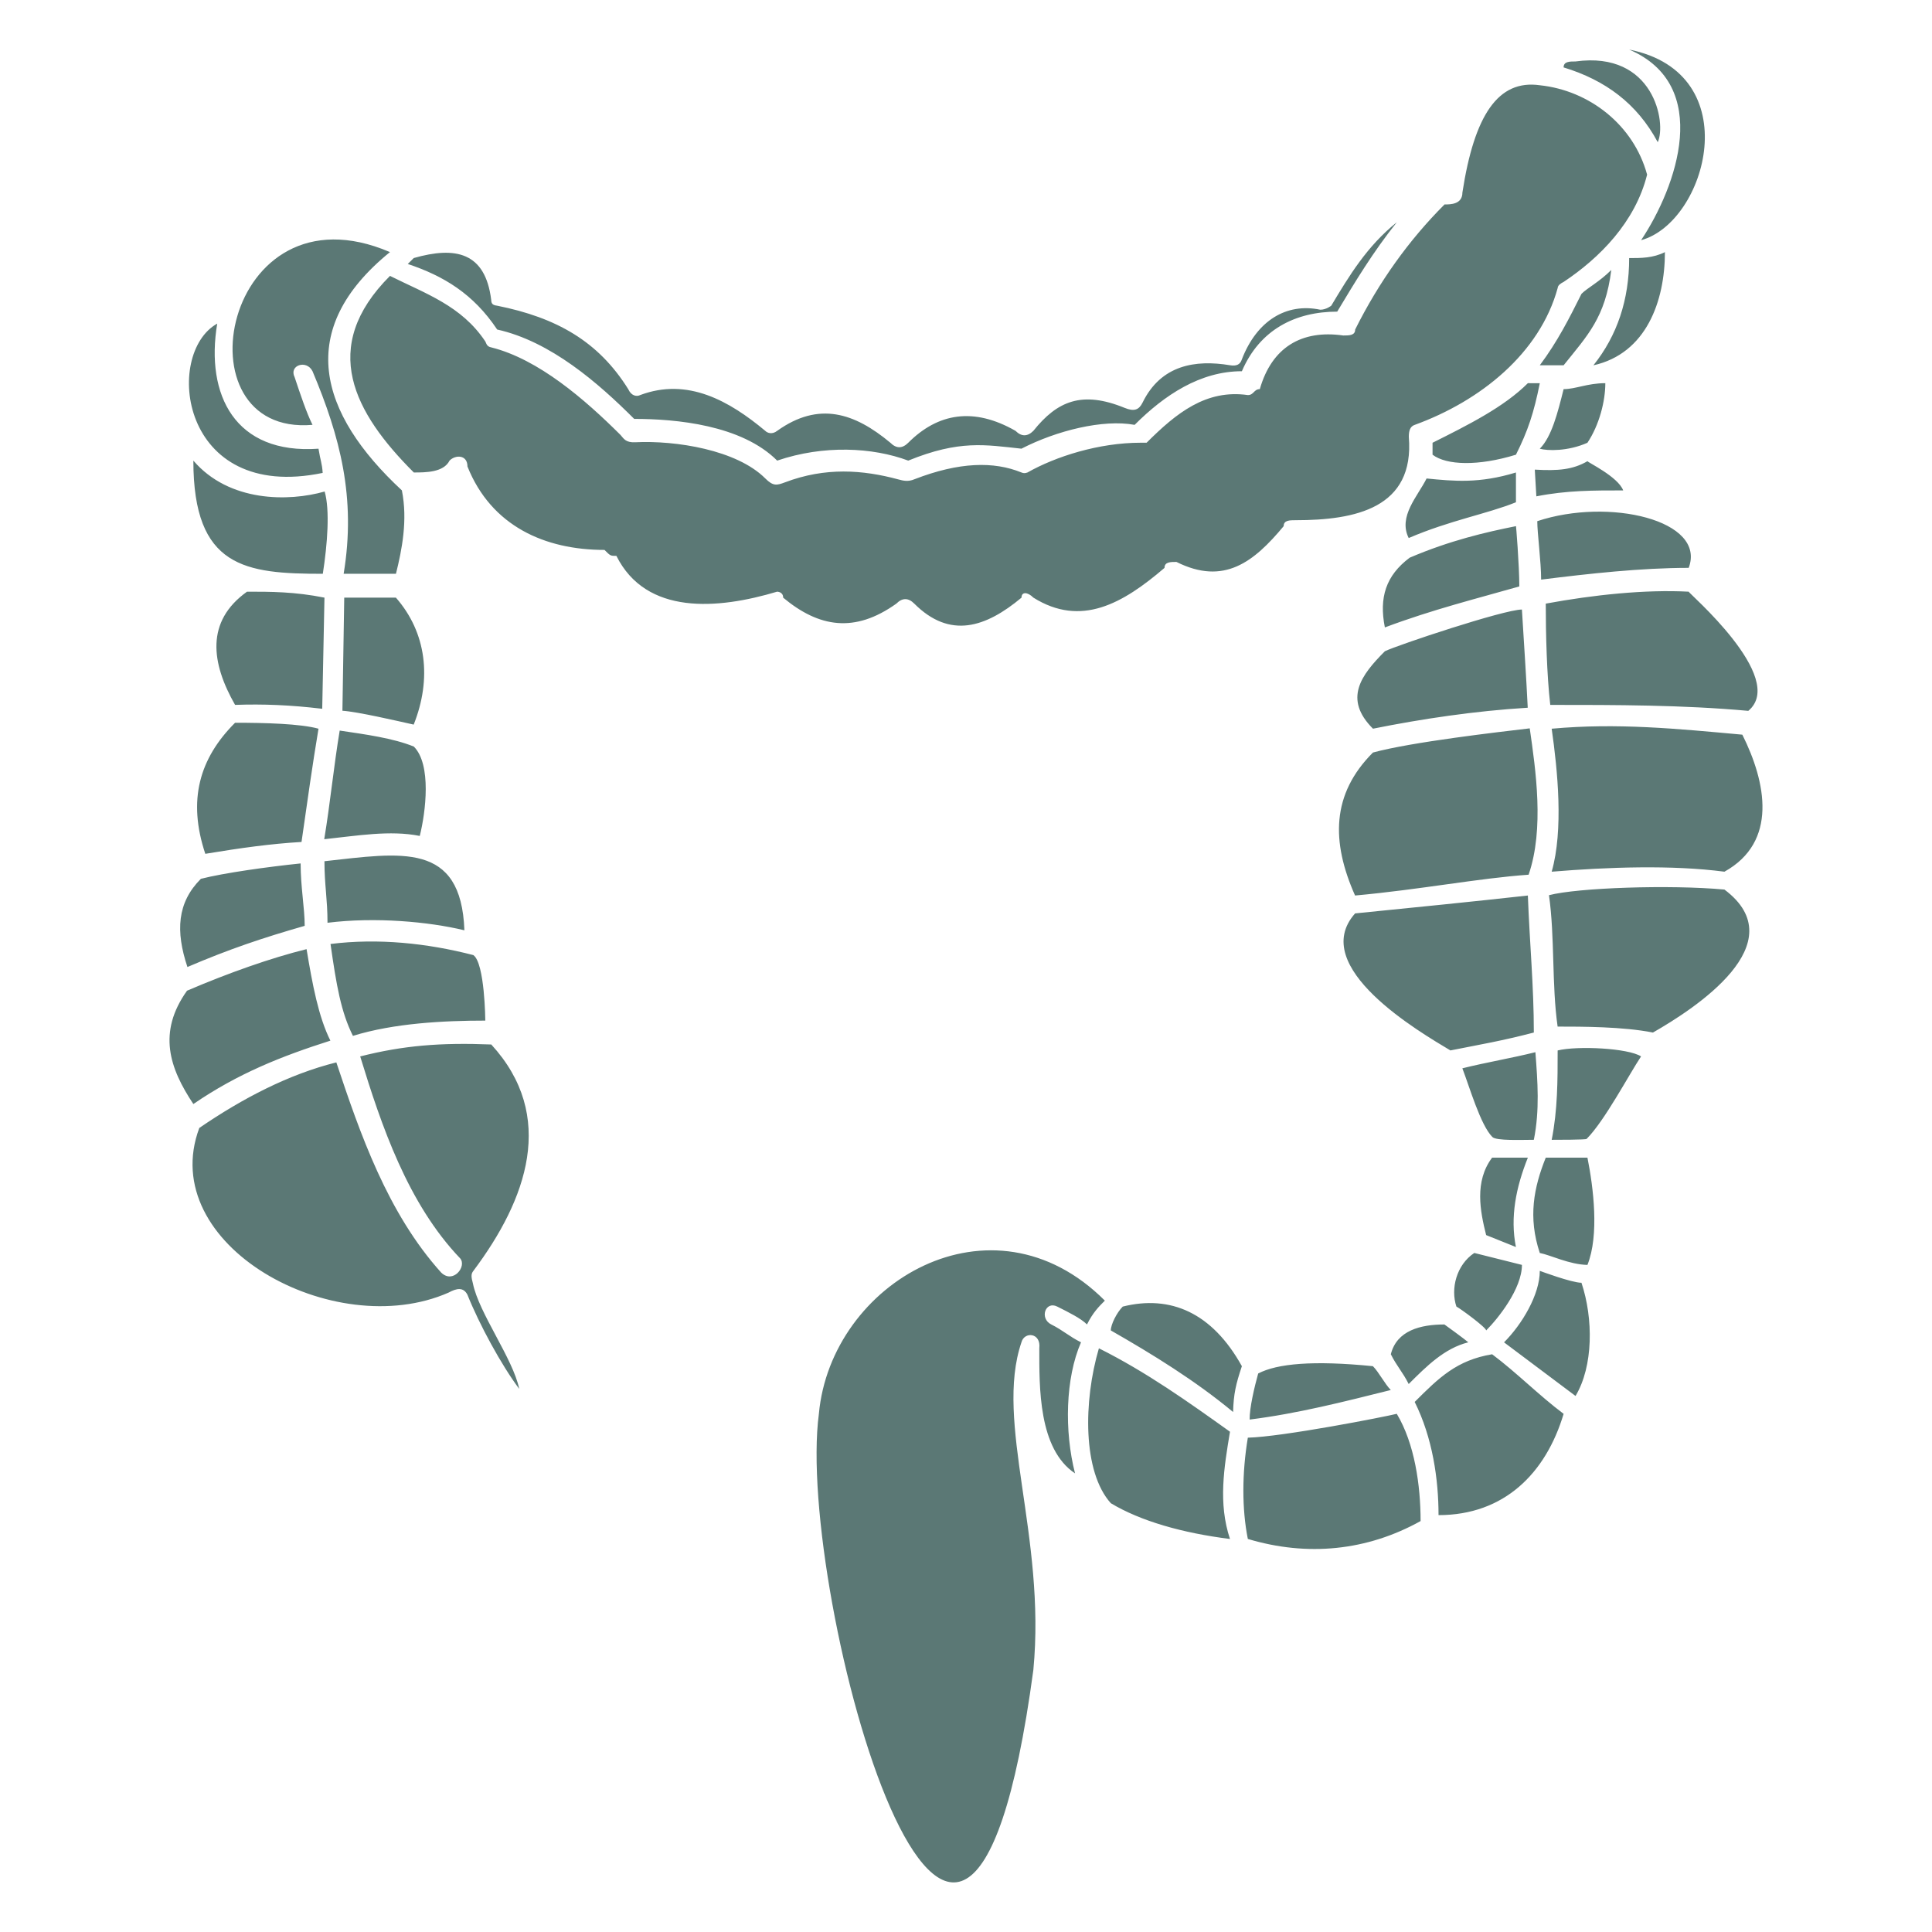 <?xml version="1.0" encoding="UTF-8"?>
<svg width="1200pt" height="1200pt" version="1.1" viewBox="0 0 1200 1200" xmlns="http://www.w3.org/2000/svg">
 <path d="m926.79 841.16c-21.969 3.656-33.051 14.555-48.105 29.609 11.113 22.211 14.812 48.09 14.812 70.301 40.707 0 66.613-25.895 77.699-62.902-15.422-11.566-28.969-25.441-44.406-37.008zm-18.496-177.62c4.394 11.34 11.238 35.234 18.625 42.648 2.324 2.496 18.367 1.758 25.781 1.758 3.699-18.496 2.367-36.027 0.965-54.41-14.812 3.699-30.57 6.309-45.367 10.008zm-614.27 125.82c33.309-44.391 51.816-96.207 11.113-140.61-31.523-1.246-54.555 0.609-81.41 7.414 13.125 42.887 29.539 91.402 62.109 125.45 4.238 5.016-4.465 16.129-11.879 8.73-33.293-37.008-50.246-86.074-65.055-130.48-29.594 7.414-58.027 22.211-85.109 40.719-27.199 72.652 83.551 133.66 154.83 102.27 5.016-2.734 9.199-3.516 11.707 1.332 7.398 18.496 21.062 43.668 32.172 58.48-3.883-18.863-25.086-47.07-28.785-65.566-0.965-3.629-1.348-5.754 0.312-7.738zm684.57-751.19c-3.699 0-7.414 0-7.414 3.699 25.91 7.894 45.68 22.492 58.48 46.445 5.527-11.805-2.34-56.848-51.066-50.145zm33.309-7.383c51.816 22.211 29.609 85.109 7.414 118.4 40.707-11.098 66.613-103.61-7.414-118.4zm22.211 125.82c-7.414 3.699-14.797 3.699-22.211 3.699 0 25.895-7.414 48.09-22.211 66.602 32.91-7.312 44.418-40.039 44.418-70.301zm-551.36 210.91s3.684 0 3.684 3.699c22.211 18.496 44.406 22.211 70.312 3.699 3.699-3.699 7.414-3.699 11.113 0 22.211 22.211 44.406 14.797 66.613-3.699 0-3.699 3.684-3.699 7.398 0 29.609 18.496 55.516 3.699 81.426-18.496 0-3.699 3.684-3.699 7.398-3.699 29.609 14.797 48.105 0 66.613-22.211 0-3.699 3.699-3.699 7.414-3.699 37.008 0 74-7.414 70.312-51.816 0-3.684 0.793-6.465 3.684-7.398 40.719-14.812 77.711-44.406 88.809-85.109 0.059-1.586 1.984-2.863 3.699-3.699 22.211-14.797 44.406-37.008 51.816-66.613-8.375-30.898-35.957-52.301-66.613-55.516-25.91-3.684-40.707 18.512-48.105 66.613 0 7.414-7.414 7.414-11.098 7.414-22.211 22.211-40.719 48.105-55.516 77.699 0 3.699-3.699 3.699-7.414 3.699-25.895-3.699-44.406 7.414-51.805 33.309-3.699 0-3.699 3.699-7.414 3.699-25.91-3.699-44.406 11.098-62.902 29.594h-3.699c-25.91 0-52.684 8.504-70.312 18.496-1.699 0.609-2.523 0.438-3.684 0-17.219-7.031-38.734-6.562-66.473 4.18-3.941 1.672-6.859 0.977-10.121 0.086-21.996-5.926-45.242-7.684-70.312 1.844-5.102 1.914-7.328 2.481-12.23-2.41-17.73-17.789-55.66-23.711-80.801-22.48-5.981 0.285-7.113-2.269-9.113-4.519-22.125-22.055-50.969-47.082-80.305-54.41-2.977-0.555-3.047-2.652-3.699-3.699-14.797-22.211-37.008-29.609-59.203-40.707-44.406 44.406-22.211 85.109 14.797 122.1 7.414 0 18.496 0 22.211-7.398 3.699-3.699 11.113-3.699 11.113 3.684 14.797 37.02 48.09 51.816 85.109 51.816 3.684 3.699 3.684 3.699 7.398 3.699 18.496 37.008 62.902 33.293 99.922 22.211l-0.027 0.043zm473.64-140.63h14.797c14.797-18.496 25.91-29.594 29.609-59.203-7.414 7.414-14.812 11.113-18.496 14.812-7.414 14.797-14.812 29.594-25.91 44.391zm40.707 11.113c-11.113 0-18.496 3.699-25.91 3.699-3.699 14.797-7.414 29.594-14.797 37.008 4.719 1.332 17.418 1.715 29.594-3.699 7.414-11.098 11.113-25.91 11.113-37.008zm-48.117 0c-14.797 14.797-37.008 25.91-59.203 37.008v7.414c8.66 6.606 28.359 7.215 51.805 0 7.414-14.797 11.113-25.91 14.812-44.406 0-0.027-6.562-0.016-7.414-0.016zm37.008 547.66c7.414-18.512 3.699-48.105 0-66.613h-25.895c-7.414 18.496-11.113 37.008-3.699 59.203 6.805 1.316 18.254 7.172 29.594 7.414zm-0.496-78.281c11.113-11.098 26.406-40.141 33.805-51.223-8.035-5.144-39.316-6.703-51.816-3.699 0 18.496 0 37.008-3.699 55.504 2.027 0 21.715 0.027 21.715-0.582zm-62.406 118.98c7.414-7.414 22.211-25.91 22.211-40.707l-29.594-7.414c-11.113 7.414-14.812 22.211-11.113 33.293 2.535 1.277 18.496 13.023 18.496 14.824zm33.309-37.008c0 14.812-11.113 33.309-22.211 44.406 14.797 11.113 29.594 22.211 44.406 33.309 11.098-18.496 11.098-48.105 3.684-70.312-6.094 0-25.879-7.398-25.879-7.398zm-662.38-196.12c-28.66-7.414-59.133-10.602-88.727-6.902 3.684 25.91 6.535 42.277 13.918 57.074 25.426-7.879 56.312-9.48 82.219-9.48 0 0.059-0.27-35.633-7.414-40.691zm-88.809 53.137c-7.398-14.812-11.098-34.625-14.797-56.836-22.066 5.457-48.332 14.711-74.238 25.809-18.496 25.91-10.871 48.203 3.926 70.398 27.68-18.977 54.809-29.723 85.109-39.375zm83.238-68.543c-2.027-55.277-39.273-48.148-86.926-42.902 0 14.797 1.898 23.43 1.898 38.227 29.609-3.684 62.801-0.707 85.027 4.676zm-99.199-2.766c0-11.113-2.523-23.953-2.523-38.766-20.352 2.113-47.496 5.867-61.953 9.555-14.797 14.797-15.762 32.57-8.363 54.781 25.895-11.098 46.93-18.156 72.836-25.57zm71.477-55.844c3.699-14.797 7.414-44.406-3.699-55.516-12.996-5.242-29.906-7.539-46.035-9.922-3.699 22.211-5.91 45.27-9.609 67.48 20.551-2.168 40.848-5.738 59.344-2.039zm-73.445 3.742c3.699-25.91 6.832-48.133 10.547-70.344-11.195-3.117-33.309-3.699-51.816-3.699-22.211 22.211-29.594 48.105-18.496 81.41 22.211-3.684 40.648-6.234 59.77-7.371zm69.676-72.895c11.352-28.547 7.953-57.133-11.043-78.848h-32.102l-1.133 70.23c9.566 0.652 33.859 6.293 44.277 8.617zm-56.82-9.82 1.391-69.039c-18.496-3.699-33.309-3.699-48.105-3.699-25.91 18.496-22.211 44.406-7.414 70.312 17.531-0.609 34.285 0.059 54.129 2.422zm45.793-83.848c3.684-14.797 7.398-33.293 3.684-51.805-51.805-48.105-66.613-99.922-7.398-148.01-103.61-44.406-133.21 114.7-48.105 107.3-3.699-7.414-7.414-18.496-11.113-29.609-3.684-7.414 7.414-11.098 11.113-3.699 17.035 40.48 27.184 78.52 19.332 125.82h32.473 0.016zm-45.426 0c2.863-18.367 4.481-39.57 1.148-51.109-22.266 6.379-59.344 6.719-81.555-19.191 0 66.613 32.285 70.301 80.406 70.301zm-2.68-77.699c-51.816 3.699-70.312-33.293-62.902-77.699-33.309 18.496-23.328 111.25 65.496 92.734-0.367-6.008-1.391-7.496-2.594-15.039zm500.83-25.312c-26.633-10.898-41.996-4.293-56.809 14.215-3.699 3.684-7.398 3.684-11.098 0-25.91-14.812-48.105-11.113-66.613 7.398-3.699 3.699-7.414 3.699-11.113 0-22.211-18.496-44.406-25.91-70.301-7.398-3.106 2.465-6.152 1.316-7.414 0-22.211-18.512-48.105-33.309-77.699-22.211-2 1.008-5.387 0.738-7.414-3.699-18.496-29.609-44.406-44.406-81.41-51.816-2.707-0.324-3.641-1.164-3.699-3.699-3.699-29.594-22.211-33.293-48.105-25.895l-3.699 3.684c22.211 7.414 40.707 18.496 55.516 40.707 33.293 7.414 62.902 33.309 85.109 55.516 25.895 0 66.613 3.699 88.809 25.91 28.887-9.836 59.246-8.277 81.41 0 31.848-12.969 47.848-9.809 70.312-7.414 21.84-11.254 50.742-18.41 70.301-14.797 18.496-18.496 40.707-33.309 66.613-33.309 11.113-25.91 33.309-37.008 59.215-37.008 11.098-18.496 22.211-37.008 37.008-55.504-18.496 14.797-29.609 33.293-40.707 51.805 0 0-3.106 2.508-6.816 2.508-20.977-4.422-39.387 6.691-48.699 30.797-0.977 3.117-3.16 4.394-7.398 3.684-21.43-3.559-42.848-0.242-54.297 23.23-2.227 4.535-5.273 5.641-11.012 3.289zm287.36 33.066c-9.086 5.258-18.129 6.094-32.727 5.242l0.965 16.598c18.977-3.742 35.449-3.684 53.945-3.684-3.262-8.562-22.18-17.477-22.18-18.156zm-99.938 10.742c-5.5 11.043-17.801 23.598-11.113 36.992 25.91-11.098 48.105-14.797 66.613-22.211v-18.496c-22.863 6.961-38.453 5.398-55.504 3.715zm68.754 26.52c0 7.414 2.394 25.199 2.394 36.297 29.609-3.699 62.066-7.301 91.66-7.301 11.113-29.609-49.648-43.797-94.055-29zm-13.254 3.09c-18.496 3.699-40.832 8.828-66.004 19.586-14.812 11.098-19.105 24.816-15.406 43.312 29.609-11.113 57.602-18.043 83.508-25.457 0-13.109-2.098-39.062-2.098-37.445zm107.32 40.707c-27.027-1.445-59.258 1.957-88.797 7.414 0 18.496 0.625 44.277 2.793 62.902 40.707 0 82.32 0 123.01 3.699 24.633-20.523-38.141-74.012-37.008-74.012zm-188.72 36.992c-14.797 14.812-25.91 29.609-7.398 48.105 30.457-6.121 63.441-11.043 96.125-13.023-0.879-18.355-2.324-39.84-3.613-60.988-11.098 0-77.699 22.211-85.109 25.91zm222.02 51.816c-40.707-3.699-77.699-7.414-118.42-3.699 3.699 25.91 7.414 62.902 0 88.809 34.992-2.879 74.637-4.281 107.3 0 33.309-18.496 25.91-55.516 11.113-85.109zm-229.43 11.098c-25.91 25.91-25.91 55.516-11.113 88.809 40.707-3.699 76.637-10.73 107.8-12.926 9.809-28.547 4.394-65.027 0.695-90.906-19.672 2.34-73.234 8.449-97.387 15.023zm218.31 85.109c-33.633-3.117-91.219-1.164-108.98 3.5 3.699 25.91 1.66 55.715 5.371 81.609 14.812 0 40.707 0 59.203 3.699 25.91-14.797 88.809-55.504 44.406-88.809zm-122.1 3.699c-33.293 3.699-70.312 7.414-107.3 11.113-29.609 33.293 40.707 74 59.203 85.109 18.496-3.699 31.48-5.812 51.816-11.113 0-28.645-2.578-55.191-3.715-85.109zm-251.62 255.32c-3.699 3.699-7.414 11.113-7.414 14.812 25.91 14.797 52.754 31.379 75.953 50.668 0.312-11.324 1.742-17.363 5.457-28.461-18.496-33.309-44.406-44.406-74-37.02zm-14.812 25.91c-9.652 32.824-10.148 76.734 7.414 96.223 18.496 11.098 44.406 18.496 74.012 22.211-7.414-22.211-3.699-44.406 0-66.613-25.91-18.496-51.816-37.008-81.426-51.816zm-11.098-3.715c-7.414-3.684-11.113-7.398-18.496-11.098-7.414-3.699-3.699-14.797 3.699-11.113 7.398 3.699 14.797 7.414 18.496 11.113 3.699-7.414 7.398-11.113 11.098-14.797-70.312-70.312-170.22-11.113-177.62 70.301-14.797 111.02 88.809 488.46 133.21 159.12 7.965-83.238-24.277-153.85-7.398-203.53 1.758-6.805 12.262-6.094 11.098 3.699 0 24.121-0.637 62.477 22.195 77.711-6.731-26.25-5.996-59.203 3.715-81.41zm104.73 47.977c29.609-3.699 58.066-10.957 87.676-18.355-3.699-3.699-7.414-11.098-11.113-14.797-37.008-3.699-59.441-1.645-71.262 4.535-2.352 8.418-5.414 21.445-5.301 28.617zm-1.121 11.254c-3.699 22.211-3.699 44.406 0 62.902 37.008 11.098 74.012 7.398 107.3-11.113 0-22.211-3.699-48.105-14.797-66.613-7.383 1.855-70.84 14.273-92.508 14.824zm166.51-118.42c-3.684-18.496 0-37.008 7.414-55.504h-22.211c-11.098 14.797-7.414 33.293-3.699 48.09zm-44.406 48.105c-14.797 0-29.594 3.699-33.293 18.496 3.699 7.414 7.414 11.113 11.098 18.496 11.113-11.098 22.211-22.211 37.02-25.91-1.148-1.148-14.77-11.125-14.824-11.082z" fill="#5b7875"/>
</svg>

